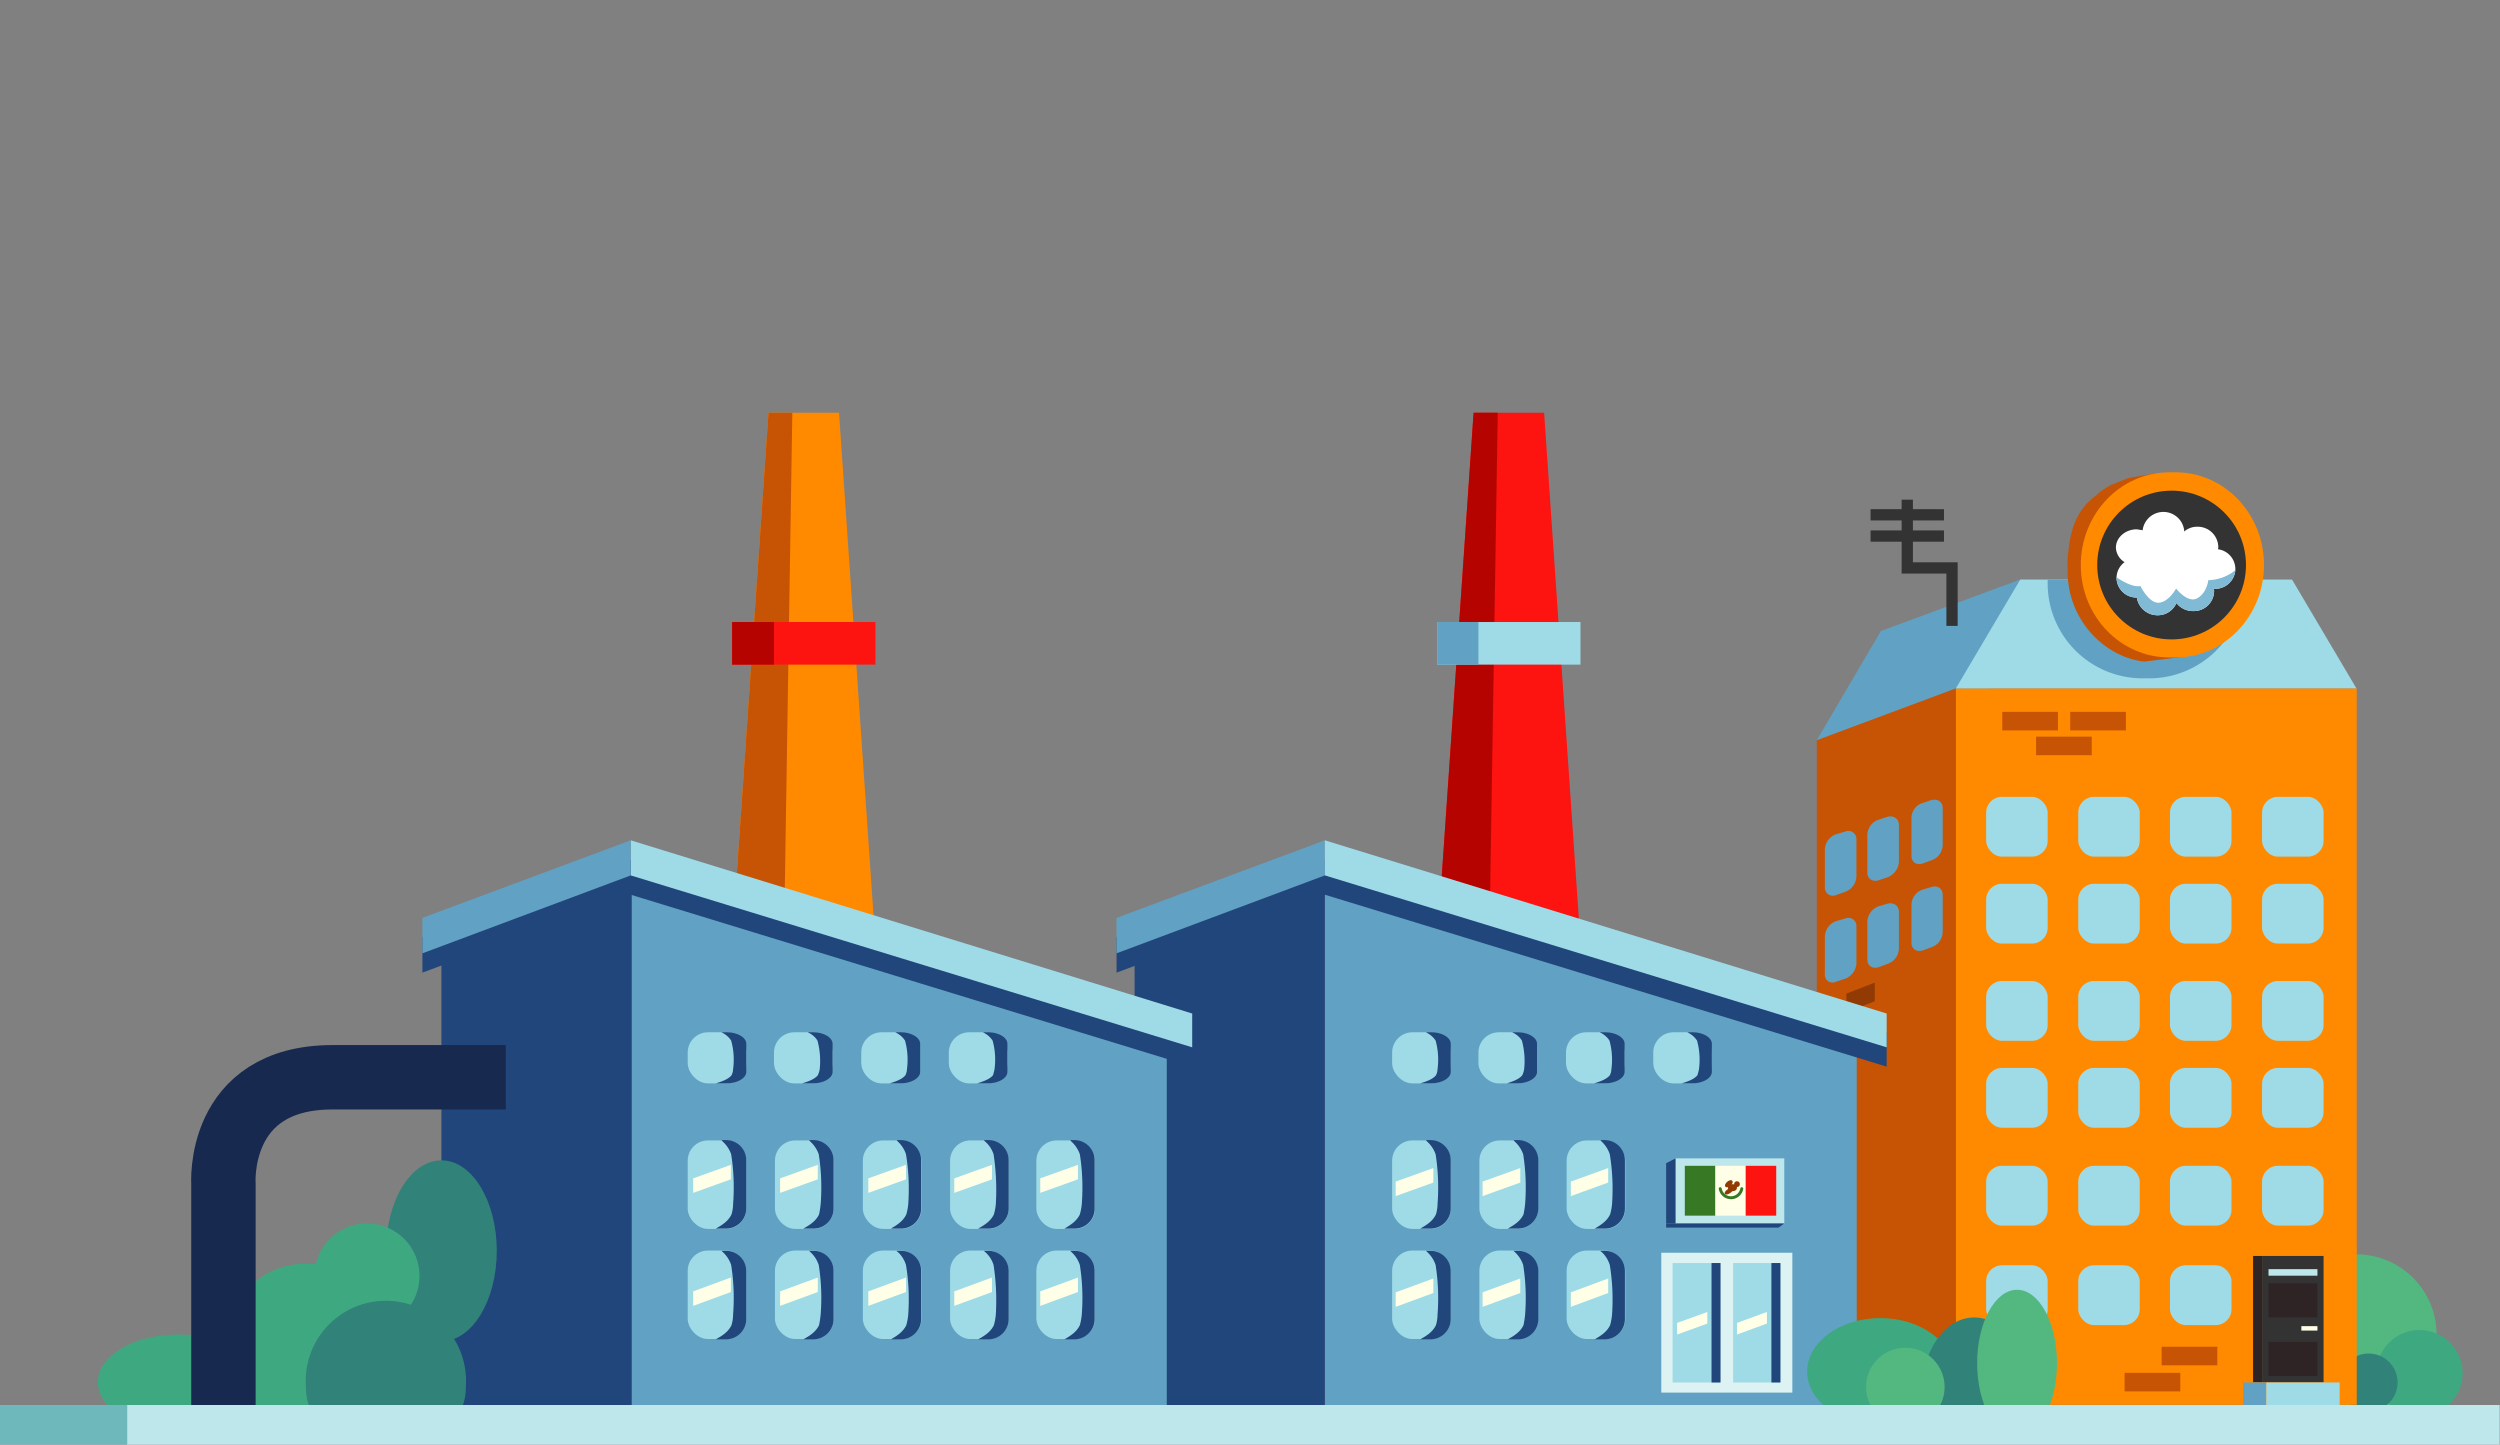 <svg xmlns="http://www.w3.org/2000/svg" viewBox="0 0 776.5 448.7"><rect x="0" y="0" width="776.5" height="448.7" fill="#808080" stroke="none"/><circle cx="731.9" cy="414.5" r="24.9" fill="#53b780"/><circle cx="751.5" cy="426.5" r="13.4" fill="#3ea980"/><circle cx="735.7" cy="429.4" r="9" fill="#318279"/><polygon points="613.2 226.8 564.3 229.9 584.2 196 627.5 180 613.2 226.8" fill="#61a2c4"/><rect x="607.5" y="213.8" width="124.5" height="222.54" fill="#ff8a00"/><polygon points="607.5 436.4 564.3 436.4 564.3 229.9 607.5 213.8 607.5 436.4" fill="#c75404"/><rect x="702.6" y="390.1" width="19.1" height="39.23" fill="#333"/><rect x="616.9" y="247.5" width="19.1" height="18.57" rx="4.9" fill="#9fdbe7"/><rect x="645.5" y="247.5" width="19.1" height="18.57" rx="4.9" fill="#9fdbe7"/><rect x="674" y="247.5" width="19.1" height="18.57" rx="4.9" fill="#9fdbe7"/><rect x="702.6" y="247.5" width="19.1" height="18.57" rx="4.9" fill="#9fdbe7"/><rect x="616.9" y="274.5" width="19.1" height="18.57" rx="4.9" fill="#9fdbe7"/><rect x="645.5" y="274.5" width="19.1" height="18.57" rx="4.9" fill="#9fdbe7"/><rect x="674" y="274.5" width="19.1" height="18.57" rx="4.9" fill="#9fdbe7"/><rect x="702.6" y="274.5" width="19.1" height="18.57" rx="4.9" fill="#9fdbe7"/><rect x="616.9" y="304.7" width="19.1" height="18.57" rx="4.9" fill="#9fdbe7"/><rect x="645.5" y="304.7" width="19.1" height="18.57" rx="4.9" fill="#9fdbe7"/><rect x="674" y="304.7" width="19.1" height="18.57" rx="4.9" fill="#9fdbe7"/><rect x="702.6" y="304.7" width="19.1" height="18.57" rx="4.9" fill="#9fdbe7"/><rect x="616.9" y="331.7" width="19.1" height="18.57" rx="4.9" fill="#9fdbe7"/><rect x="645.5" y="331.7" width="19.1" height="18.57" rx="4.9" fill="#9fdbe7"/><rect x="674" y="331.7" width="19.1" height="18.57" rx="4.9" fill="#9fdbe7"/><rect x="702.6" y="331.7" width="19.1" height="18.57" rx="4.9" fill="#9fdbe7"/><rect x="616.9" y="362.1" width="19.1" height="18.57" rx="4.9" fill="#9fdbe7"/><rect x="645.5" y="362.1" width="19.1" height="18.57" rx="4.9" fill="#9fdbe7"/><rect x="674" y="362.1" width="19.1" height="18.57" rx="4.9" fill="#9fdbe7"/><rect x="702.6" y="362.1" width="19.1" height="18.57" rx="4.9" fill="#9fdbe7"/><rect x="616.9" y="393" width="19.1" height="18.57" rx="4.9" fill="#9fdbe7"/><rect x="645.5" y="393" width="19.1" height="18.57" rx="4.9" fill="#9fdbe7"/><rect x="674" y="393" width="19.1" height="18.57" rx="4.9" fill="#9fdbe7"/><rect x="699.8" y="390.1" width="2.8" height="39.23" fill="#2f2425"/><rect x="696.7" y="429.4" width="7.1" height="7.01" fill="#61a2c4"/><rect x="703.9" y="429.4" width="22.8" height="7.01" fill="#9fdbe7"/><rect x="704.6" y="394.2" width="15.2" height="2.03" fill="#bee7ec"/><rect x="704.6" y="398.6" width="15.2" height="10.57" fill="#2f2425"/><rect x="704.6" y="416.8" width="15.2" height="10.57" fill="#2f2425"/><rect x="714.8" y="411.9" width="5" height="1.38" fill="#ffffe8"/><path d="M599.9,267.2l-2.7,1c-2,.6-3.5-.4-3.5-2.4V254a4.9,4.9,0,0,1,3.5-4.6l2.7-.9c2-.5,3.5.6,3.5,2.5v11.5A5.1,5.1,0,0,1,599.9,267.2Z" fill="#61a2c4"/><path d="M586.2,272.5l-2.7.9c-1.9.6-3.5-.4-3.5-2.4V259.2a5.1,5.1,0,0,1,3.5-4.6l2.7-.9c2-.5,3.6.6,3.6,2.5v11.5A5.5,5.5,0,0,1,586.2,272.5Z" fill="#61a2c4"/><path d="M573.1,277l-2.8,1a2.5,2.5,0,0,1-3.5-2.4V263.8a5.3,5.3,0,0,1,3.5-4.7l2.8-.8a2.5,2.5,0,0,1,3.5,2.5v11.5A5.3,5.3,0,0,1,573.1,277Z" fill="#61a2c4"/><path d="M599.9,294.2l-2.7,1c-2,.6-3.5-.5-3.5-2.4V281a5.1,5.1,0,0,1,3.5-4.7l2.7-.8c2-.6,3.5.5,3.5,2.5v11.5A5.1,5.1,0,0,1,599.9,294.2Z" fill="#61a2c4"/><path d="M586.2,299.4l-2.7,1c-1.9.6-3.5-.4-3.5-2.4V286.2a5.3,5.3,0,0,1,3.5-4.7l2.7-.8c2-.5,3.6.6,3.6,2.5v11.5A5.2,5.2,0,0,1,586.2,299.4Z" fill="#61a2c4"/><path d="M573.1,304l-2.8.9a2.4,2.4,0,0,1-3.5-2.4V290.8a5.3,5.3,0,0,1,3.5-4.7l2.8-.8a2.5,2.5,0,0,1,3.5,2.5v11.5A5.5,5.5,0,0,1,573.1,304Z" fill="#61a2c4"/><rect x="621.9" y="221.1" width="17.3" height="5.77" fill="#c75404"/><rect x="632.4" y="228.8" width="17.3" height="5.77" fill="#c75404"/><rect x="643" y="221.1" width="17.3" height="5.77" fill="#c75404"/><rect x="659.9" y="426.4" width="17.3" height="5.77" fill="#c75404"/><rect x="671.4" y="418.3" width="17.3" height="5.77" fill="#c75404"/><rect x="589.8" y="426.5" width="12.5" height="5.77" fill="#913a04"/><rect x="573.7" y="426.5" width="12.5" height="5.77" fill="#913a04"/><rect x="581.1" y="418.2" width="12.5" height="5.77" fill="#913a04"/><polygon points="582.3 311 573.5 314.4 573.5 308.6 582.3 305.2 582.3 311" fill="#913a04"/><polygon points="577.9 321.1 569.1 324.6 569.1 318.8 577.9 315.4 577.9 321.1" fill="#913a04"/><polyline points="606.3 194.4 606.3 176.4 592.4 176.4 592.4 155.2" fill="none" stroke="#333" stroke-miterlimit="10" stroke-width="3.5"/><polygon points="731.9 213.8 607.5 213.8 627.5 180 711.9 180 731.9 213.8" fill="#9fdbe7"/><path d="M665.4,210.7h2.2A29.5,29.5,0,0,0,697,181.1V180H636v1.1A29.5,29.5,0,0,0,665.4,210.7Z" fill="#61a2c4"/><path d="M655.8,150.6h0a20.6,20.6,0,0,0-4.7,3.2c-4.1,3.2-7.4,7.2-8.5,16.1a34.2,34.2,0,0,0-.4,7.1v.5c0,15,11.4,26.6,23.8,28l12.8-1.6c-13.1.6-31-11.7-32.4-26.7,0-1.8.1-3.6.2-5.3a15.7,15.7,0,0,1,.4-2.3,25.6,25.6,0,0,1,2.2-5.8,30.3,30.3,0,0,1,8.7-9.8,23.6,23.6,0,0,1,9.3-2.2c2.2-.2,2.5-3.4.7-4l1.7-.8-8.6,1.5" fill="#c75404"/><path d="M703.2,175.5c0-15.9-12.3-28.8-27.4-28.8h-2c-15.2,0-27.5,12.9-27.5,28.8s12.3,28.7,27.5,28.7h2C690.9,204.2,703.2,191.3,703.2,175.5Z" fill="#ff8a00"/><circle cx="674.5" cy="175.5" r="23.1" fill="#333"/><path d="M688.9,170.6a2.2,2.2,0,0,0,.1-.8,6.4,6.4,0,0,0-6.5-6.2,6.1,6.1,0,0,0-4.1,1.5v-.4a6.5,6.5,0,0,0-12.9,0l-1.8-.3c-3.6,0-6.5,2.6-6.5,5.7a5.5,5.5,0,0,0,2.7,4.5,6.1,6.1,0,0,0-2.5,4.9,6.2,6.2,0,0,0,6.3,6.1,6.5,6.5,0,0,0,6.4,5.5,6.3,6.3,0,0,0,5.9-3.8,6.5,6.5,0,0,0,5.3,2.5,6.3,6.3,0,0,0,6.4-6.1,2.2,2.2,0,0,0-.1-.8h.3a6.3,6.3,0,0,0,6.4-6.1A6.2,6.2,0,0,0,688.9,170.6Z" fill="#fff"/><path d="M694.3,177.1a13.8,13.8,0,0,1-8.4,3.1s-.4,3.9-3.4,5.6-6.6-3-6.6-3-2.2,4.1-5.3,4.4-5.8-5.2-5.8-5.2c-2,.5-5.2-1.2-7.4-2.7v.2a6.2,6.2,0,0,0,6.3,6.1,6.5,6.5,0,0,0,6.4,5.5,6.3,6.3,0,0,0,5.9-3.8,6.5,6.5,0,0,0,5.3,2.5,6.3,6.3,0,0,0,6.4-6.1,2.2,2.2,0,0,0-.1-.8h.3A6.3,6.3,0,0,0,694.3,177.1Z" fill="#81bad5"/><line x1="581" y1="159.9" x2="603.8" y2="159.9" fill="none" stroke="#333" stroke-miterlimit="10" stroke-width="3.5"/><line x1="581" y1="166.5" x2="603.8" y2="166.5" fill="none" stroke="#333" stroke-miterlimit="10" stroke-width="3.5"/><polygon points="273.6 317.5 225.7 317.5 238.7 128.2 260.6 128.2 273.6 317.5" fill="#ff8a00"/><polygon points="243.1 317.5 225.7 317.5 238.7 128.2 246.1 128.2 243.1 317.5" fill="#c75404"/><polygon points="492.6 317.5 444.7 317.5 457.7 128.2 479.6 128.2 492.6 317.5" fill="#fd1310"/><polygon points="462.2 317.5 444.7 317.5 457.7 128.2 465.2 128.2 462.2 317.5" fill="#b50400"/><polygon points="576.7 436.4 411.5 436.4 411.5 269.9 576.7 320.6 576.7 436.4" fill="#61a2c4"/><polygon points="411.5 436.4 352.4 436.4 352.4 291.4 411.5 269.9 411.5 436.4" fill="#21467b"/><polygon points="362.4 436.4 196.2 436.4 196.2 267.9 362.4 318.6 362.4 436.4" fill="#61a2c4"/><polygon points="196.2 436.4 137.1 436.4 137.1 289.4 196.2 267.9 196.2 436.4" fill="#21467b"/><rect x="446.4" y="193.2" width="44.5" height="13.23" fill="#9fdbe7"/><rect x="240.8" y="354.1" width="18.2" height="27.48" rx="6.3" transform="translate(499.7 735.8) rotate(-180)" fill="#9fdbe7"/><path d="M258.9,375.4v-15a6.3,6.3,0,0,0-6.2-6.3h-1.4l.3.4a9.8,9.8,0,0,1,2.7,4,66.9,66.9,0,0,1,.6,15.5,30.6,30.6,0,0,1-.5,3.2c-1,2.1-2.9,3.3-4.9,4.4h3.2A6.2,6.2,0,0,0,258.9,375.4Z" fill="#21467b"/><rect x="267.9" y="354.1" width="18.2" height="27.48" rx="6.3" transform="translate(554.1 735.8) rotate(-180)" fill="#9fdbe7"/><path d="M286.1,375.4v-15a6.3,6.3,0,0,0-6.2-6.3h-1.4l.3.4a9.6,9.6,0,0,1,2.6,4,66.9,66.9,0,0,1,.7,15.5,16.5,16.5,0,0,1-.6,3.2c-1,2.1-2.9,3.3-4.8,4.4h3.2A6.2,6.2,0,0,0,286.1,375.4Z" fill="#21467b"/><rect x="295.1" y="354.1" width="18.2" height="27.48" rx="6.3" transform="translate(608.4 735.8) rotate(-180)" fill="#9fdbe7"/><path d="M313.3,375.4v-15a6.3,6.3,0,0,0-6.3-6.3h-1.4l.3.4a8.9,8.9,0,0,1,2.7,4,72.9,72.9,0,0,1,.7,15.5,16.5,16.5,0,0,1-.6,3.2c-1,2.1-2.9,3.3-4.9,4.4H307A6.3,6.3,0,0,0,313.3,375.4Z" fill="#21467b"/><rect x="321.8" y="354.1" width="18.2" height="27.48" rx="6.3" transform="translate(661.9 735.8) rotate(-180)" fill="#9fdbe7"/><path d="M340,375.4v-15a6.3,6.3,0,0,0-6.2-6.3h-1.4l.3.4a9.8,9.8,0,0,1,2.7,4A66.9,66.9,0,0,1,336,374a16.5,16.5,0,0,1-.6,3.2c-1,2.1-2.9,3.3-4.8,4.4h3.2A6.2,6.2,0,0,0,340,375.4Z" fill="#21467b"/><rect x="432.4" y="354.1" width="18.2" height="27.48" rx="6.3" transform="translate(883 735.8) rotate(-180)" fill="#9fdbe7"/><path d="M450.6,375.4v-15a6.3,6.3,0,0,0-6.3-6.3h-1.4l.3.4a9.8,9.8,0,0,1,2.7,4,66.9,66.9,0,0,1,.6,15.5,11.3,11.3,0,0,1-.5,3.2c-1,2.1-2.9,3.3-4.9,4.4h3.2A6.3,6.3,0,0,0,450.6,375.4Z" fill="#21467b"/><rect x="459.6" y="354.1" width="18.2" height="27.48" rx="6.3" transform="translate(937.3 735.8) rotate(-180)" fill="#9fdbe7"/><path d="M477.8,375.4v-15a6.3,6.3,0,0,0-6.3-6.3h-1.4l.3.4a9.8,9.8,0,0,1,2.7,4,66.9,66.9,0,0,1,.6,15.5,30.6,30.6,0,0,1-.5,3.2c-1,2.1-2.9,3.3-4.9,4.4h3.2A6.3,6.3,0,0,0,477.8,375.4Z" fill="#21467b"/><rect x="486.5" y="354.1" width="18.2" height="27.48" rx="6.3" transform="translate(991.3 735.8) rotate(-180)" fill="#9fdbe7"/><path d="M504.7,375.4v-15a6.3,6.3,0,0,0-6.2-6.3h-1.4l.3.4a9.6,9.6,0,0,1,2.6,4,66.9,66.9,0,0,1,.7,15.5,16.5,16.5,0,0,1-.6,3.2c-1,2.1-2.9,3.3-4.8,4.4h3.2A6.2,6.2,0,0,0,504.7,375.4Z" fill="#21467b"/><rect x="432.4" y="388.5" width="18.2" height="27.48" rx="6.3" transform="translate(883 804.4) rotate(-180)" fill="#9fdbe7"/><path d="M450.6,409.7v-15a6.3,6.3,0,0,0-6.3-6.2h-1.4l.3.3a9.5,9.5,0,0,1,2.7,4.1,66.3,66.3,0,0,1,.6,15.4,12,12,0,0,1-.5,3.3c-1,2.1-2.9,3.3-4.9,4.4h3.2A6.3,6.3,0,0,0,450.6,409.7Z" fill="#21467b"/><rect x="459.6" y="388.5" width="18.2" height="27.48" rx="6.3" transform="translate(937.3 804.4) rotate(-180)" fill="#9fdbe7"/><path d="M477.8,409.7v-15a6.3,6.3,0,0,0-6.3-6.2h-1.4l.3.3a9.5,9.5,0,0,1,2.7,4.1,66.3,66.3,0,0,1,.6,15.4,32.6,32.6,0,0,1-.5,3.3c-1,2.1-2.9,3.3-4.9,4.4h3.2A6.3,6.3,0,0,0,477.8,409.7Z" fill="#21467b"/><rect x="486.5" y="388.5" width="18.2" height="27.48" rx="6.3" transform="translate(991.3 804.4) rotate(-180)" fill="#9fdbe7"/><path d="M504.7,409.7v-15a6.2,6.2,0,0,0-6.2-6.2h-1.4q0,.2.3.3a9.3,9.3,0,0,1,2.6,4.1,66.3,66.3,0,0,1,.7,15.4,17.5,17.5,0,0,1-.6,3.3c-1,2.1-2.9,3.3-4.8,4.4h3.2A6.3,6.3,0,0,0,504.7,409.7Z" fill="#21467b"/><rect x="213.6" y="354.1" width="18.2" height="27.48" rx="6.3" transform="translate(445.4 735.8) rotate(-180)" fill="#9fdbe7"/><path d="M231.8,375.4v-15a6.3,6.3,0,0,0-6.3-6.3h-1.4l.3.4a9.8,9.8,0,0,1,2.7,4,66.9,66.9,0,0,1,.6,15.5,11.3,11.3,0,0,1-.5,3.2c-1,2.1-2.9,3.3-4.9,4.4h3.2A6.3,6.3,0,0,0,231.8,375.4Z" fill="#21467b"/><rect x="240.8" y="388.5" width="18.2" height="27.48" rx="6.3" transform="translate(499.7 804.4) rotate(-180)" fill="#9fdbe7"/><path d="M258.9,409.7v-15a6.2,6.2,0,0,0-6.2-6.2h-1.4l.3.3a9.5,9.5,0,0,1,2.7,4.1,66.3,66.3,0,0,1,.6,15.4,32.6,32.6,0,0,1-.5,3.3c-1,2.1-2.9,3.3-4.9,4.4h3.2A6.3,6.3,0,0,0,258.9,409.7Z" fill="#21467b"/><rect x="267.9" y="388.5" width="18.2" height="27.48" rx="6.3" transform="translate(554.1 804.4) rotate(-180)" fill="#9fdbe7"/><path d="M286.1,409.7v-15a6.2,6.2,0,0,0-6.2-6.2h-1.4q0,.2.3.3a9.3,9.3,0,0,1,2.6,4.1,66.3,66.3,0,0,1,.7,15.4,17.5,17.5,0,0,1-.6,3.3c-1,2.1-2.9,3.3-4.8,4.4h3.2A6.3,6.3,0,0,0,286.1,409.7Z" fill="#21467b"/><rect x="295.1" y="388.5" width="18.2" height="27.48" rx="6.3" transform="translate(608.4 804.4) rotate(-180)" fill="#9fdbe7"/><path d="M313.3,409.7v-15a6.3,6.3,0,0,0-6.3-6.2h-1.4l.3.3a8.7,8.7,0,0,1,2.7,4.1,72.3,72.3,0,0,1,.7,15.4,17.5,17.5,0,0,1-.6,3.3c-1,2.1-2.9,3.3-4.9,4.4H307A6.3,6.3,0,0,0,313.3,409.7Z" fill="#21467b"/><rect x="321.8" y="388.5" width="18.2" height="27.48" rx="6.3" transform="translate(661.9 804.4) rotate(-180)" fill="#9fdbe7"/><path d="M340,409.7v-15a6.2,6.2,0,0,0-6.2-6.2h-1.4l.3.3a9.5,9.5,0,0,1,2.7,4.1,66.3,66.3,0,0,1,.6,15.4,17.5,17.5,0,0,1-.6,3.3c-1,2.1-2.9,3.3-4.8,4.4h3.2A6.3,6.3,0,0,0,340,409.7Z" fill="#21467b"/><rect x="213.6" y="388.5" width="18.2" height="27.48" rx="6.3" transform="translate(445.4 804.4) rotate(-180)" fill="#9fdbe7"/><path d="M231.8,409.7v-15a6.3,6.3,0,0,0-6.3-6.2h-1.4l.3.3a9.5,9.5,0,0,1,2.7,4.1,66.3,66.3,0,0,1,.6,15.4,12,12,0,0,1-.5,3.3c-1,2.1-2.9,3.3-4.9,4.4h3.2A6.3,6.3,0,0,0,231.8,409.7Z" fill="#21467b"/><rect x="516" y="389.1" width="40.7" height="43.44" fill="#ddf2f3"/><rect x="519.5" y="392.3" width="14.7" height="37.1" fill="#9fdbe7"/><rect x="538.3" y="392.3" width="14.7" height="37.1" fill="#9fdbe7"/><rect x="550.2" y="392.3" width="2.8" height="37.1" fill="#21467b"/><rect x="531.6" y="392.3" width="2.8" height="37.1" fill="#21467b"/><rect x="213.6" y="320.6" width="18.2" height="15.87" rx="6.3" transform="translate(445.4 657.1) rotate(-180)" fill="#9fdbe7"/><path d="M231.8,332.9v-8.7c0-2-2.8-3.6-6.3-3.6h-1.4l.3.2a7.1,7.1,0,0,1,2.7,2.4,22.3,22.3,0,0,1,.6,8.9,4.5,4.5,0,0,1-.5,1.9c-1,1.2-2.9,1.9-4.9,2.5h3.2C229,336.5,231.8,334.9,231.8,332.9Z" fill="#21467b"/><rect x="240.4" y="320.6" width="18.2" height="15.87" rx="6.3" transform="translate(499 657.1) rotate(-180)" fill="#9fdbe7"/><path d="M258.6,332.9v-8.7c0-2-2.8-3.6-6.3-3.6h-1.4l.3.2a6.5,6.5,0,0,1,2.7,2.4,24.3,24.3,0,0,1,.7,8.9,7,7,0,0,1-.6,1.9c-1,1.2-2.9,1.9-4.9,2.5h3.2C255.8,336.5,258.6,334.9,258.6,332.9Z" fill="#21467b"/><rect x="267.6" y="320.6" width="18.2" height="15.87" rx="6.3" transform="translate(553.3 657.1) rotate(-180)" fill="#9fdbe7"/><path d="M285.8,332.9v-8.7c0-2-2.8-3.6-6.3-3.6h-1.4l.3.2a7.1,7.1,0,0,1,2.7,2.4,22.3,22.3,0,0,1,.6,8.9,4.5,4.5,0,0,1-.5,1.9c-1,1.2-2.9,1.9-4.9,2.5h3.2C283,336.5,285.8,334.9,285.8,332.9Z" fill="#21467b"/><rect x="294.8" y="320.6" width="18.2" height="15.87" rx="6.3" transform="translate(607.7 657.1) rotate(-180)" fill="#9fdbe7"/><path d="M312.9,332.9v-8.7c0-2-2.8-3.6-6.2-3.6h-1.4l.3.2a7.1,7.1,0,0,1,2.7,2.4,22.3,22.3,0,0,1,.6,8.9,13.3,13.3,0,0,1-.5,1.9c-1,1.2-3,1.9-4.9,2.5h3.2C310.1,336.5,312.9,334.9,312.9,332.9Z" fill="#21467b"/><rect x="432.4" y="320.6" width="18.2" height="15.87" rx="6.3" transform="translate(883 657.1) rotate(-180)" fill="#9fdbe7"/><path d="M450.6,332.9v-8.7c0-2-2.8-3.6-6.3-3.6h-1.4l.3.2a7.1,7.1,0,0,1,2.7,2.4,22.3,22.3,0,0,1,.6,8.9,4.5,4.5,0,0,1-.5,1.9c-1,1.2-2.9,1.9-4.9,2.5h3.2C447.8,336.5,450.6,334.9,450.6,332.9Z" fill="#21467b"/><rect x="459.2" y="320.6" width="18.2" height="15.87" rx="6.3" transform="translate(936.6 657.1) rotate(-180)" fill="#9fdbe7"/><path d="M477.4,332.9v-8.7c0-2-2.8-3.6-6.3-3.6h-1.4l.3.2a6.5,6.5,0,0,1,2.7,2.4,24.3,24.3,0,0,1,.7,8.9,7,7,0,0,1-.6,1.9c-1,1.2-2.9,1.9-4.8,2.5h3.1C474.6,336.5,477.4,334.9,477.4,332.9Z" fill="#21467b"/><rect x="486.4" y="320.6" width="18.2" height="15.87" rx="6.3" transform="translate(991 657.1) rotate(-180)" fill="#9fdbe7"/><path d="M504.6,332.9v-8.7c0-2-2.8-3.6-6.3-3.6h-1.4l.3.2a7.1,7.1,0,0,1,2.7,2.4,22.3,22.3,0,0,1,.6,8.9,4.5,4.5,0,0,1-.5,1.9c-1,1.2-2.9,1.9-4.9,2.5h3.2C501.8,336.5,504.6,334.9,504.6,332.9Z" fill="#21467b"/><rect x="513.6" y="320.6" width="18.2" height="15.87" rx="6.3" transform="translate(1045.3 657.1) rotate(-180)" fill="#9fdbe7"/><path d="M531.7,332.9v-8.7c0-2-2.8-3.6-6.2-3.6h-1.4l.3.2a7.1,7.1,0,0,1,2.7,2.4,22.3,22.3,0,0,1,.6,8.9,13.3,13.3,0,0,1-.5,1.9c-1,1.2-2.9,1.9-4.9,2.5h3.2C528.9,336.5,531.7,334.9,531.7,332.9Z" fill="#21467b"/><polygon points="445.2 401.6 433.5 405.9 433.5 401.4 445.2 397.1 445.2 401.6" fill="#ffffe8"/><polygon points="472.2 401.6 460.5 405.9 460.5 401.4 472.2 397.1 472.2 401.6" fill="#ffffe8"/><polygon points="499.5 401.6 487.9 405.9 487.9 401.4 499.5 397.1 499.5 401.6" fill="#ffffe8"/><polygon points="530.3 411.1 520.9 414.5 520.9 410.9 530.3 407.5 530.3 411.1" fill="#ffffe8"/><polygon points="548.8 411.1 539.5 414.5 539.5 410.9 548.8 407.5 548.8 411.1" fill="#ffffe8"/><polygon points="445.2 367.3 433.5 371.5 433.5 367 445.2 362.8 445.2 367.3" fill="#ffffe8"/><polygon points="472.2 367.3 460.5 371.5 460.5 367 472.2 362.8 472.2 367.3" fill="#ffffe8"/><polygon points="499.5 367.3 487.9 371.5 487.9 367 499.5 362.8 499.5 367.3" fill="#ffffe8"/><ellipse cx="137.1" cy="388.5" rx="17.2" ry="28.1" fill="#318279"/><circle cx="95" cy="417.4" r="24.9" fill="#3ea980"/><ellipse cx="55.3" cy="429.3" rx="24.9" ry="14.8" fill="#3ea980"/><circle cx="114" cy="396.3" r="16.3" fill="#3ea980"/><path d="M144.7,430.5c0,13.7-11.1,14.5-24.8,14.5S95,444.2,95,430.5a24.9,24.9,0,1,1,49.7,0Z" fill="#318279"/><polygon points="227 401.3 215.3 405.6 215.3 401.1 227 396.8 227 401.3" fill="#ffffe8"/><polygon points="254 401.3 242.3 405.6 242.3 401.1 254 396.8 254 401.3" fill="#ffffe8"/><polygon points="281.4 401.3 269.7 405.6 269.7 401.1 281.4 396.8 281.4 401.3" fill="#ffffe8"/><polygon points="308.1 401.3 296.4 405.6 296.4 401.1 308.1 396.8 308.1 401.3" fill="#ffffe8"/><polygon points="334.8 401.3 323.1 405.6 323.1 401.1 334.8 396.8 334.8 401.3" fill="#ffffe8"/><polygon points="227 366.3 215.3 370.5 215.3 366 227 361.8 227 366.3" fill="#ffffe8"/><polygon points="254 366.3 242.3 370.5 242.3 366 254 361.8 254 366.3" fill="#ffffe8"/><polygon points="281.4 366.3 269.7 370.5 269.7 366 281.4 361.8 281.4 366.3" fill="#ffffe8"/><polygon points="308.1 366.3 296.4 370.5 296.4 366 308.1 361.8 308.1 366.3" fill="#ffffe8"/><polygon points="334.8 366.3 323.1 370.5 323.1 366 334.8 361.8 334.8 366.3" fill="#ffffe8"/><rect x="227.4" y="193.2" width="44.5" height="13.23" fill="#fd1310"/><rect x="227.4" y="193.2" width="13" height="13.23" fill="#b50400"/><rect x="446.4" y="193.2" width="12.8" height="13.23" fill="#61a2c4"/><polygon points="586 331.3 411.5 277.9 346.8 302.1 346.8 291.1 411.5 267 586 320.8 586 331.3" fill="#21467b"/><polygon points="370.3 331.3 195.9 277.9 131.2 302.1 131.2 291.1 195.9 267 370.3 320.8 370.3 331.3" fill="#21467b"/><path d="M157.1,334.6H103.3c-36.3,0-33.9,33.3-33.9,33.3v68.5" fill="none" stroke="#17294f" stroke-miterlimit="10" stroke-width="20"/><polygon points="346.8 285.1 346.8 296.1 411.5 271.9 411.5 261 346.8 285.1" fill="#61a2c4"/><polygon points="411.5 261 411.5 271.9 586 325.3 586 314.8 411.5 261" fill="#9fdbe7"/><polygon points="195.9 261 195.9 271.9 370.3 325.3 370.3 314.8 195.9 261" fill="#9fdbe7"/><polygon points="131.2 285.1 131.2 296.1 195.9 271.9 195.9 261 131.2 285.1" fill="#61a2c4"/><rect x="520.4" y="359.8" width="33.8" height="20.24" fill="#bee7ec"/><polygon points="520.4 380 517.5 380 517.5 361.3 520.4 359.8 520.4 380" fill="#21467b"/><polygon points="552.4 381.3 517.5 381.3 517.5 380 554.2 380 552.4 381.3" fill="#21467b"/><rect x="523.3" y="362.1" width="9.5" height="15.48" fill="#367823"/><rect x="532.8" y="362.1" width="9.5" height="15.48" fill="#ffffe8"/><rect x="542.2" y="362.1" width="9.5" height="15.48" fill="#fd1310"/><ellipse cx="539.5" cy="367.8" rx="0.9" ry="0.9" fill="#913a04"/><ellipse cx="537" cy="370" rx="1.5" ry="0.7" transform="translate(-115.1 362.4) rotate(-33.9)" fill="#913a04"/><ellipse cx="538.1" cy="368.9" rx="1.4" ry="1.1" fill="#913a04"/><ellipse cx="537" cy="367.8" rx="1.4" ry="0.8" transform="translate(-109.6 442.4) rotate(-41)" fill="#913a04"/><path d="M541,369.2a3.4,3.4,0,0,1-6.7,0" fill="none" stroke="#367823" stroke-linecap="round" stroke-miterlimit="10" stroke-width="0.91"/><rect y="436.4" width="39.5" height="12.36" fill="#6eb7ba"/><ellipse cx="584" cy="426" rx="22.7" ry="16.6" fill="#3ea980"/><path d="M629.3,431.9c0,12.5-7.2,13.2-16.1,13.2s-16.2-.7-16.2-13.2,7.2-22.7,16.2-22.7S629.3,419.3,629.3,431.9Z" fill="#318279"/><circle cx="591.8" cy="430.8" r="12.2" fill="#53b780"/><ellipse cx="626.5" cy="423.4" rx="12.4" ry="22.8" fill="#53b780"/><rect x="39.5" y="436.4" width="736.9" height="12.36" fill="#bee7ec"/></svg>